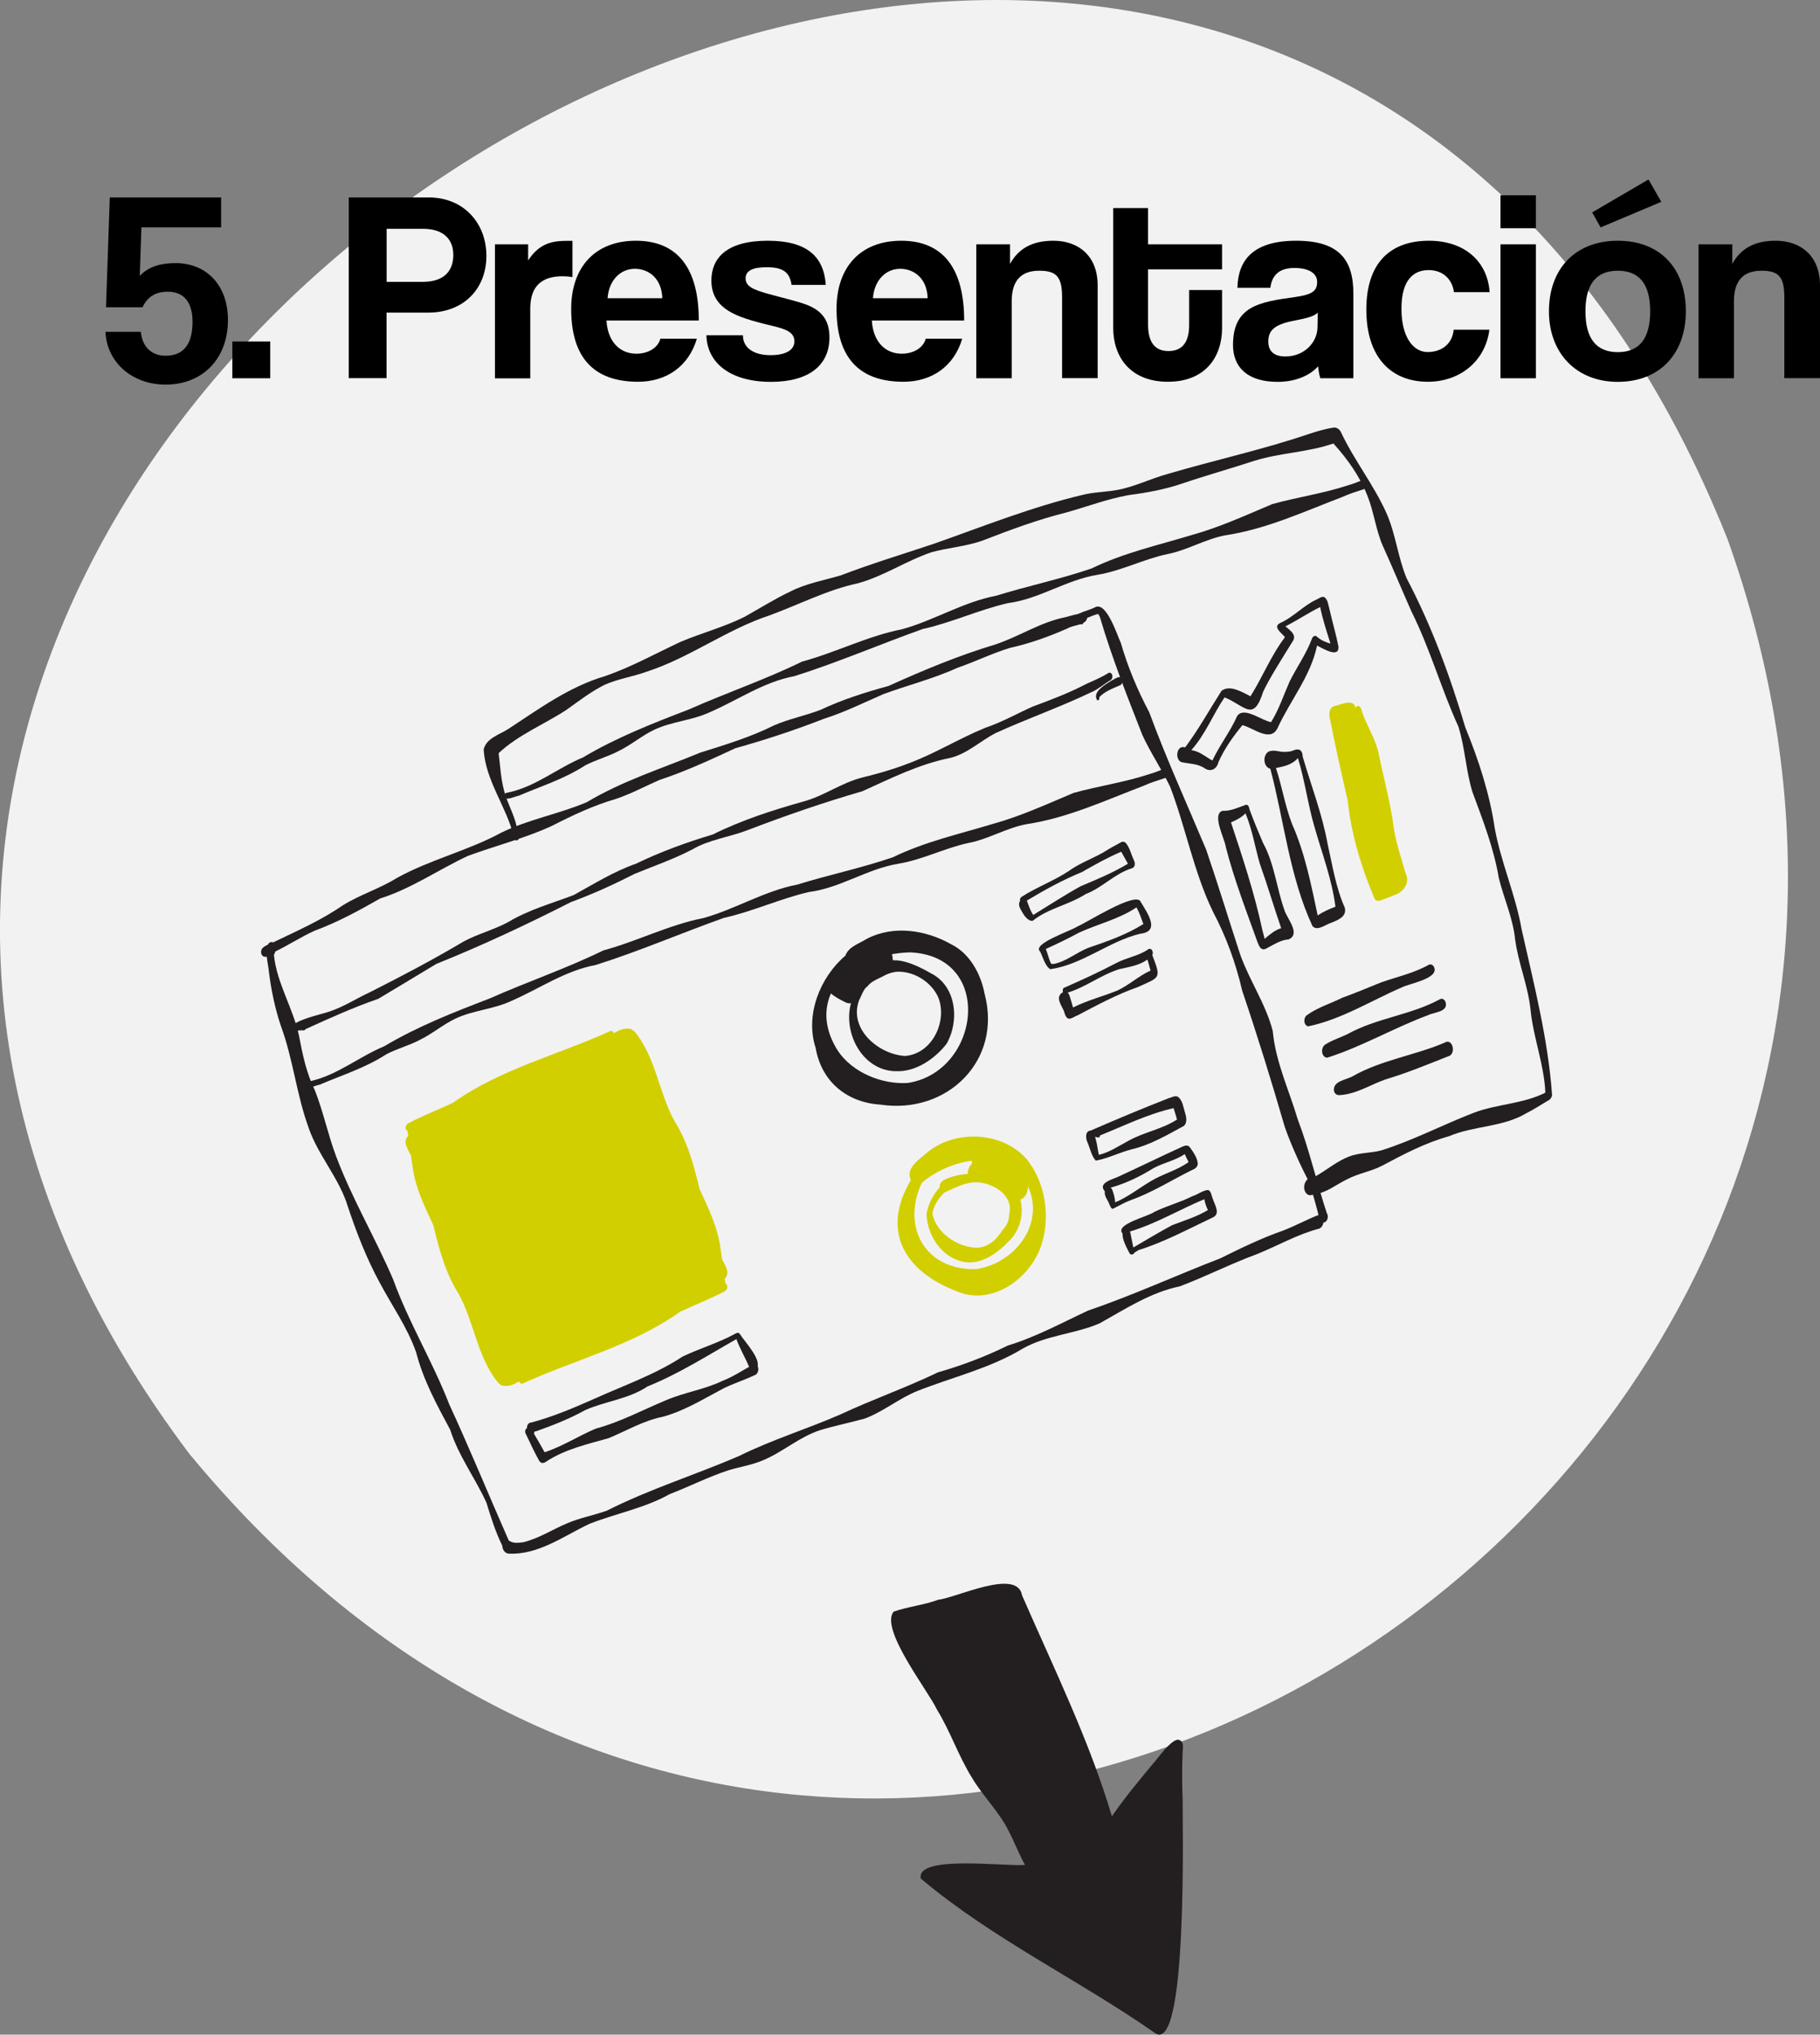 <svg xmlns="http://www.w3.org/2000/svg" id="Capa_2" viewBox="0 0 197.94 221.18"><rect x="0" y="0" width="197.94" height="221.18" fill="#808080" stroke="none"/><defs><style>      .cls-1 {        fill: #231f20;      }      .cls-2 {        fill: #f2f2f2;      }      .cls-3 {        fill: #d2cf00;      }    </style></defs><g id="Capa_1-2" data-name="Capa_1"><path class="cls-2" d="M20.76,158.26C-63.98,46.42,134.59-74.97,187.88,58.6c37.41,104.59-93.81,188.1-167.11,99.65Z"></path><g><path d="M11.53,33.39l.41-11.93h12.11v3.26h-8.67l-.18,5.27c1.04-1.1,2.46-1.39,3.91-1.39,3.2,0,5.68,2.25,5.68,6.19,0,4.23-2.78,7.02-6.78,7.02-3.58,0-6.39-2.37-6.54-5.74h3.85c.15,1.63,1.15,2.6,2.69,2.6,2.13,0,2.93-1.48,2.93-3.7,0-2.04-.89-3.26-2.69-3.26-1.39,0-2.22.59-2.75,1.69h-3.97Z"></path><path d="M25.27,41.12v-4h4.12v4h-4.12Z"></path><path d="M37.93,41.12v-19.66h8.67c3.85,0,6.3,2.81,6.3,6.36s-2.46,6.16-6.3,6.16h-4.56v7.13h-4.12ZM45.96,30.64c2.37,0,3.34-1.21,3.34-2.93,0-1.63-.98-2.84-3.34-2.84h-3.91v5.77h3.91Z"></path><path d="M53.83,41.12v-14.56h3.61v1.75c1.27-1.95,2.75-2.13,4.32-2.13h.5v3.94c-.36-.06-.71-.09-1.07-.09-2.37,0-3.52,1.18-3.52,3.52v7.58h-3.85Z"></path><path d="M65.96,34.84c.12,2.19,1.36,3.61,3.26,3.61,1.24,0,2.34-.62,2.6-1.63h3.97c-.89,2.99-3.29,4.68-6.39,4.68-4.86,0-7.28-2.66-7.28-7.93,0-4.5,2.58-7.4,7.04-7.4s6.84,2.9,6.84,8.67h-10.04ZM72.03,32.42c-.06-2.16-1.48-3.2-2.99-3.2s-2.81,1.18-2.96,3.2h5.95Z"></path><path d="M86.09,30.97c-.21-1.42-.98-1.92-2.72-1.92-1.45,0-2.28.35-2.28,1.21s.8,1.21,2.37,1.66c1.66.47,3.23.8,4.35,1.24,1.54.62,2.4,1.63,2.4,3.52,0,3.02-2.22,4.83-6.36,4.83-4.47,0-6.96-2.1-7.02-5.06h3.97c0,1.36,1.15,2.16,3.02,2.16,1.36,0,2.58-.41,2.58-1.51,0-1.04-1.1-1.36-2.34-1.66-2.46-.59-3.82-1.01-4.85-1.66-1.36-.86-1.84-1.98-1.84-3.29,0-2.46,1.69-4.32,6.13-4.32,4.2,0,6.1,1.66,6.31,4.8h-3.7Z"></path><path d="M94.82,34.84c.12,2.19,1.36,3.61,3.26,3.61,1.24,0,2.34-.62,2.6-1.63h3.97c-.89,2.99-3.29,4.68-6.39,4.68-4.86,0-7.28-2.66-7.28-7.93,0-4.5,2.58-7.4,7.04-7.4s6.84,2.9,6.84,8.67h-10.04ZM100.89,32.42c-.06-2.16-1.48-3.2-2.99-3.2s-2.81,1.18-2.96,3.2h5.95Z"></path><path d="M115.51,41.12v-8.82c0-2.25-.65-2.87-2.49-2.87-2.01,0-2.99,1.12-2.99,3.34v8.35h-3.85v-14.56h3.67v2.13c.89-1.63,2.37-2.52,4.71-2.52,2.78,0,4.82,1.69,4.82,4.85v10.09h-3.88Z"></path><path d="M129.33,31.53h3.58v4.14c0,3.08-1.78,5.83-5.89,5.83s-5.95-2.72-5.95-5.86v-13.02h3.79v3.94h8.05v2.72h-8.05v5.98c0,1.83.65,2.9,2.22,2.9s2.25-1.04,2.25-2.84v-3.79Z"></path><path d="M143.6,41.12c-.12-.36-.21-.86-.24-1.3-.92,1.01-2.46,1.69-4.41,1.69-3.32,0-4.85-1.63-4.85-4,0-4.2,2.81-4.68,6.69-5.21,1.92-.27,2.46-.65,2.46-1.66,0-.95-.95-1.51-2.46-1.51-1.75,0-2.46.86-2.63,2.16h-3.58c.06-3.02,1.72-5.12,6.39-5.12s6.22,2.07,6.22,5.74v9.21h-3.58ZM143.33,33.98c-.39.38-1.07.59-2.49.86-2.19.41-2.9,1.04-2.9,2.28,0,1.09.65,1.63,1.86,1.63,1.98,0,3.46-1.45,3.49-3.17l.03-1.6Z"></path><path d="M161.98,35.85c-.42,3.38-3.17,5.65-6.69,5.65-3.97,0-6.69-2.63-6.69-7.84s2.72-7.49,6.81-7.49c3.79,0,6.36,2.16,6.6,5.59h-3.88c-.21-1.51-1.3-2.4-2.75-2.4-1.63,0-2.96,1.04-2.96,4.2s1.33,4.71,2.84,4.71,2.69-.86,2.84-2.43h3.88Z"></path><path d="M163.19,24.81v-3.58h3.85v3.58h-3.85ZM163.19,41.12v-14.56h3.85v14.56h-3.85Z"></path><path d="M168.46,33.84c0-4.62,2.87-7.67,7.49-7.67s7.4,3.02,7.4,7.67-2.87,7.67-7.4,7.67-7.49-3.14-7.49-7.67ZM179.47,33.84c0-2.96-1.18-4.41-3.52-4.41s-3.52,1.45-3.52,4.41,1.18,4.44,3.52,4.44,3.52-1.48,3.52-4.44ZM174.08,24.72l-.92-1.63,6.13-3.58,1.39,2.43-6.6,2.78Z"></path><path d="M194.06,41.12v-8.82c0-2.25-.65-2.87-2.49-2.87-2.01,0-2.99,1.12-2.99,3.34v8.35h-3.85v-14.56h3.67v2.13c.89-1.63,2.37-2.52,4.71-2.52,2.78,0,4.83,1.69,4.83,4.85v10.09h-3.88Z"></path></g><path class="cls-1" d="M128.61,195.37c-.05-1.62-.06-3.24.01-4.86,0-.46.2-1.15-.36-1.36-.75-.32-2.42,2.12-2.94,2.67-1.52,1.83-3.04,3.66-4.39,5.62-2.48-8.3-6.32-16.1-9.77-24.01-.51-3-7.11.25-9.14.48-1.57.58-3.28.74-4.84,1.29-1.49,1.93,3.73,8.54,4.72,10.64,1.48,2.41,2.36,5.12,3.87,7.51,1.2,1.99,2.91,3.62,3.94,5.71.65,1.25,1.09,2.45,1.76,3.66-1.81.25-11.87-1.16-11.33,1.49,7.77,6.54,17.04,10.93,25.34,16.7,3.77,3.2,3.11-23.25,3.14-25.55Z"></path><g><path class="cls-1" d="M29.3,104.01c-.21-.04-.43.04-.63-.03-.32-.15-.35-.62-.15-.88.33-.38.99-.52,1.38-.75,2.53-1.21,5.09-2.35,7.41-3.95,1.87-1.16,4-1.8,5.87-2.97,3.63-2,7.72-2.95,11.37-4.93,2.97-1.44,6.22-2.01,9.23-3.28,4.04-2.39,8.07-3.62,12.36-5.4,2.74-.86,5.47-1.68,8.05-2.97,1.67-.72,3.4-1.05,5.04-1.68,2.38-1.12,4.87-1.91,7.4-2.6,3.79-1.71,7.62-3.31,11.61-4.51,2.59-.85,4.89-2.42,7.6-2.96.66-.18,1.33-.38,2.01-.45.24-.03.37.25.38.44.04.88-1.52.83-2.1,1.21-2.04.9-4.12,1.65-6.29,2.13-1.94.59-3.76,1.49-5.67,2.15-2.62,1.19-5.4,1.89-8.08,2.87-2.16.94-4.27,1.99-6.52,2.7-3.15,1.23-6.35,2.28-9.6,3.19-2.72,1.26-5.42,2.52-8.26,3.45-1.57.69-3.07,1.5-4.7,2.05-2.46.71-4.76,1.8-7.03,2.96-2.93,1.34-6.07,2.13-9.09,3.24-3.21,1.5-6.13,3.55-9.54,4.63-2.31,1.31-4.62,2.58-7.12,3.5-1.54.69-2.94,1.64-4.48,2.35,0,.23-.17.5-.42.48Z"></path><path class="cls-1" d="M55.34,168.9c-.46-.05-.69-.45-.71-.87-.74-1.49-1.25-3.13-1.73-4.69-1.23-2.69-3.03-5.07-3.94-7.92-1.47-2.74-2.93-5.41-3.71-8.44-.96-2.72-2.62-5.03-3.96-7.56-1.43-2.63-2.52-5.44-3.46-8.26-.93-3.08-3.2-5.5-4.25-8.52-1.34-3.67-1.69-7.47-3.03-11.11-.65-1.93-1.06-3.92-1.31-5.93-.09-.98-.47-2.05-.06-2.99.19-.29.65-.29.69.11.3.21.09.69-.02.97-.01.03-.03.06-.06.09.3,3.1,2.11,5.83,2.74,8.86.38,2.02.8,4.02,1.71,5.87.93,2.35,1.43,4.84,2.32,7.2,1.74,4.62,4.27,8.87,6.21,13.4,1.7,4.69,4.29,8.91,6.09,13.55,2.26,4.89,4.3,9.88,6.47,14.8.47.35,1.06.26,1.6.19,1.7-.42,3.19-1.41,4.81-2.08,1.38-.58,2.85-.85,4.26-1.35,4.63-2.34,9.59-3.88,14.33-5.92,3.57-1.77,7.39-2.94,11.05-4.53,3.5-1.64,7.15-2.91,10.64-4.59,2.62-.75,5.15-1.71,7.59-2.91,3.06-.93,5.87-2.47,8.75-3.81,4.88-1.66,9.56-3.82,14.36-5.67,2.27-1.12,4.43-2.18,6.81-3.01,1.28-.49,2.5-1.16,3.78-1.67.33-.06.56.21.61.51.07.36-.09.78-.44.94-2.36.61-4.47,1.84-6.72,2.75-2.86,1.05-5.58,2.44-8.43,3.52-3.23.67-5.93,2.47-8.76,4.04-2.72,1.16-5.78,1.27-8.37,2.75-3.52,2.13-7.6,3.08-11.38,4.57-2.04.81-3.71,2.25-5.77,3.02-1.6.44-3.24.77-4.83,1.25-2.28.73-4.1,2.41-6.3,3.31-1.17.49-2.46.69-3.66,1.05-2.2.71-4.26,1.77-6.42,2.6-2.75,1.54-5.86,2.1-8.75,3.24-2.78,1.32-5.56,3.39-8.76,3.23Z"></path><path class="cls-1" d="M143.78,132.9c-.16-.06-.26-.23-.28-.39-.3-1.32-.7-2.63-1.09-3.93-1.01-1.97-1.94-3.98-2.68-6.07-1.44-4.97-2.97-9.91-4.63-14.81-.7-3.01-1.73-5.85-3.17-8.57-2.1-4.33-2.96-9.14-4.67-13.61-.92-1.91-2.12-3.67-3.01-5.6-1.65-4.21-3.33-8.44-4.61-12.79-.09-.19-.09-.28-.24-.39-.62.18-1.22.45-1.8.73.27-.03.28.42.03.41-.23-.03-.46-.1-.69-.1-.26.16-.46-.17-.37-.4.51-.85,1.75-.94,2.58-1.39,1.21-.55,2.34,3.03,2.75,3.9.76,2.63,1.81,5.12,3.09,7.54,1.87,5.08,4.1,9.95,6.19,14.93,1.29,3.77,2.45,7.58,3.69,11.37,1.01,2.85,2.79,5.4,3.55,8.34.31,3.36,1.76,6.38,2.71,9.58,1.28,3.35,2.06,6.88,3.18,10.25.26.37,0,1.12-.52.98Z"></path><path class="cls-1" d="M141.84,129.13c-.03-.44.2-.96.66-1.08.22-.05.42-.12.63-.21,1.21-.69,2.29-1.62,3.6-2.12,1.08-.42,2.31-.37,3.42-.64,3.51-1.09,6.76-2.82,10.18-4.13,2.52-.95,5.31-.94,7.74-2.17h0s0,0,0,0c0,0,0,0,0,0-.13-3.05-1.29-5.91-1.6-8.92-.27-2.69-1.33-5.09-1.69-7.74-.23-2.31-1.22-4.43-1.77-6.67-.55-3.26-1.74-6.3-2.88-9.38-.7-2.31-.8-4.8-1.52-7.09-1.87-4.1-3.08-8.46-5.1-12.5-1.06-2.39-2.06-4.81-3.14-7.19-.75-1.75-.95-3.66-1.66-5.42-.84-2.12-2.17-3.98-3.69-5.66-2.83.98-5.78,1-8.62,1.89-2.6.85-5.19,1.57-7.78,2.45-1.9.65-3.87,1.01-5.86,1.27-2.38.43-4.53,1.26-6.83,1.9-3.12.78-6.11,1.9-9.11,3.06-1.79.63-3.69.75-5.51,1.25-2.74.93-5.19,2.6-7.98,3.37-3.35.72-6.39,2.3-9.59,3.48-4.68,1.53-8.67,4.59-13.36,6.12-1.52.56-3.14.78-4.62,1.44-1.49.74-2.81,1.77-4.16,2.73-2.44,1.59-5.21,2.69-7.37,4.7.18,1.45.23,2.67.58,4.04.42,1.69,1.51,3.2,1.48,4.97.29,0,.15.41-.03.46-.28.14-.35-.32-.39-.46-.82-3.23-3.05-6-3.27-9.39.26-1.23,1.72-1.63,2.67-2.24,3.34-2.18,6.59-4.58,10.47-5.73,2.87-.98,5.52-2.46,8.26-3.74,2.31-.98,4.76-1.61,7-2.74,1.64-.91,3.22-1.92,4.92-2.72,1.72-.89,3.68-1.23,5.51-1.77,3.35-1.28,6.79-2.32,10.17-3.45,5.33-1.88,10.64-4,16.13-5.3,1.23-.31,2.51-.31,3.74-.53,1.9-.34,3.64-1.23,5.5-1.74,5.07-1.5,10.33-2.64,15.31-4.33.92-.3,1.84-.59,2.8-.72.32-.03.6.2.74.46,1.43,3.06,3.57,5.73,4.96,8.82,1.01,2.27,1.25,4.82,2.2,7.1,2.72,5.17,4.73,10.63,6.39,16.23,1.45,3.54,2.64,7.18,3.2,10.97.68,3.71,2.27,7.25,2.91,10.93,1.34,5.98,2.89,11.96,3.32,18.06-.04.29-.24.51-.5.63-.76.44-1.49.94-2.29,1.33-2.56,1.54-5.72,1.35-8.43,2.51-2.54.7-4.91,1.95-7.19,3.16-1.24.67-2.66.86-3.91,1.53-1.18.57-2.2,1.45-3.53,1.62-.16.03-.31.1-.47.1-.38,0-.62-.43-.64-.78Z"></path><path class="cls-1" d="M41.14,108.58c-2.71.93-5.3,2.11-7.9,3.29-.04.08-.12.12-.21.14-.35-.04-.73.05-1.09.05-1.3-.89,3.27-1.86,3.8-2.07,1.6-.51,3.03-1.46,4.55-2.16,3.42-1.73,6.81-3.51,10.11-5.47,1.56-.85,3.32-1.28,4.88-2.13,2.22-1.34,4.73-2.02,7.11-2.93,2.22-1.22,4.37-2.57,6.78-3.41,2.7-1.31,5.5-2.32,8.36-3.18,3.16-1.57,6.53-2.65,9.92-3.6,2.2-.61,4.1-2.03,6.33-2.59,1.65-.4,3.27-.86,4.83-1.46,2.96-1.07,5.65-2.76,8.56-3.95,1.8-.6,3.45-1.55,5.17-2.31,1.97-.73,3.95-1.48,5.82-2.46.8-.36,1.62-.7,2.37-1.17.19-.11.37.01.43.2.06.2,0,.46-.19.58-.64.36-1.19.86-1.85,1.19-3.47,1.67-7.11,2.95-10.62,4.54-1.65.85-3.06,2.22-4.9,2.7-3.41.67-6.46,2.21-9.6,3.63-4.22,1.22-8.39,2.66-12.49,4.23-1.99.77-4.14,1.01-6,2.09-2.02,1.06-4.18,1.8-6.28,2.66-2.28,1.16-4.53,2.19-6.93,3.07-4.78,2.43-9.66,4.72-14.64,6.72"></path><path class="cls-1" d="M54.81,86.77c-.26-.39.15-.59.51-.63,2.96-.64,5.33-2.66,8.08-3.8,3.63-2.16,7.54-3.69,11.48-5.2,4.09-1.82,8.33-3.25,12.35-5.22,3.7-1,7.12-2.78,10.89-3.52,3.49-.97,6.62-2.95,10.22-3.64,3.44-1.07,6.99-1.8,10.39-2.97,3.47-1.69,7.22-2.52,10.89-3.63,3.03-.84,5.87-2.15,8.75-3.36,2.72-.76,5.54-1.15,8.23-2.04.55-.16,1.06-.35,1.58-.57.24-.1.44.11.48.33.05.27-.08.58-.34.66-.78.25-1.57.5-2.32.84-4.2,1.6-8.29,3.51-12.78,4.18-2.18.42-4.1,1.62-6.28,2.04-2.59.55-4.98,1.82-7.6,2.25-3.4.55-6.31,2.64-9.75,3.08-3.12.72-6.12,2.12-9.24,2.81-4.66,1.66-9.22,3.63-13.94,5.12-3.36.62-6.16,2.61-9.25,3.94-1.91.88-4.09.99-5.99,1.88-1.37.65-2.51,1.65-3.87,2.31-1.18.63-2.5.96-3.67,1.58-2.24,1.46-4.78,2.25-7.21,3.29-.52.1-1.1.46-1.6.25Z"></path><path class="cls-1" d="M33.19,118.17c-.26-.39.15-.59.51-.63,2.96-.64,5.33-2.66,8.08-3.8,3.63-2.16,7.54-3.69,11.48-5.2,4.09-1.82,8.33-3.25,12.35-5.22,3.7-1,7.12-2.78,10.89-3.52,3.49-.97,6.62-2.95,10.22-3.64,3.44-1.07,6.99-1.8,10.39-2.97,3.47-1.69,7.22-2.52,10.89-3.63,3.03-.84,5.87-2.15,8.75-3.36,2.72-.76,5.54-1.15,8.23-2.04.55-.16,1.06-.35,1.58-.57.24-.1.44.11.48.33.05.27-.08.58-.34.66-.78.25-1.57.5-2.32.84-4.2,1.6-8.29,3.51-12.78,4.18-2.18.42-4.1,1.62-6.28,2.04-2.59.55-4.98,1.82-7.6,2.25-3.4.55-6.31,2.64-9.75,3.08-3.12.72-6.12,2.12-9.24,2.81-4.66,1.66-9.22,3.63-13.94,5.12-3.36.62-6.16,2.61-9.25,3.94-1.91.88-4.09.99-5.99,1.88-1.37.65-2.51,1.65-3.87,2.31-1.18.63-2.5.96-3.67,1.58-2.24,1.46-4.78,2.25-7.21,3.29-.52.1-1.1.46-1.6.25Z"></path><path class="cls-1" d="M119.32,76.1c-.56-.9.94-1.72,1.58-2.12.36-.16,1.03-.73,1.18-.07.04.22-.05.5-.28.59-.8.35-1.67.66-2.26,1.31.08.14-.06.41-.23.29Z"></path><path class="cls-1" d="M97.35,116.45c-3.72-.13-5.83-4.47-4.69-7.76.57-1.45,1.17-3.13,2.79-3.66,1.58-1.44,4.19-.15,5.77.76,2.8,1.38,3.17,5.18,1.72,7.69-1.29,1.65-3.42,3.11-5.59,2.96ZM98.42,114.79c2.93-.21,4.64-3.71,3.64-6.33-.74-1.73-2.74-2.96-4.62-2.82-.55.08-.93.25-1.41.45-.22.1-.41,0-.53-.16-1.09.53-1.6,1.8-2.08,2.84-1.12,3.09,2.12,5.85,5.01,6.02Z"></path><path class="cls-1" d="M95.76,120.08c-3.67-.23-6.42-2.51-7.05-6.16-1.17-3.56.46-7.68,3.24-10.04.33-.98,1.51-1.3,2.31-1.82,2.9-1.51,6.42-.98,9.19.59,2.04,1,3.24,3.27,3.63,5.37,1.95,7.29-4.09,13.15-11.32,12.06ZM98.77,117.72c7.88-1.26,9.4-13.83.18-14.19-1.58.05-3.17.35-4.61,1.02-.62.22-1.26,1.06-1.94.72-2.81,2.58-3.32,5.68-1.3,8.92,1.57,2.4,4.86,3.74,7.67,3.53Z"></path><path class="cls-1" d="M91.96,108.96c-.92-.46-2.57-1.24-2.09-2.5.26-.71,1.13-.6,1.71-.9.35-.37.79-1.04,1.36-.91.72-.45,1.46-1.47,2.25-1.65.13-.06.26-.1.41-.09,1.32-1.07,1.82,1.74,1.31,2.54-.63.83-1.88.9-2.55,1.75-.76.56-1.22,2.3-2.39,1.77Z"></path><path class="cls-1" d="M57.42,155.53c-.24-.31-.07-.89.36-.89,2.38-.64,4.67-1.61,6.92-2.61,3.23-1.46,6.59-2.62,9.55-4.57,1.87-.89,3.9-1.48,5.72-2.48.15-.09.35-.14.47,0,.49.81,2.7,3.08,1.75,3.89-.24.19-.57.11-.68-.18-.42-1.06-1.03-2.04-1.42-3.12-3.18,1.8-6.25,3.77-9.66,5.14-2.07,1.39-4.55,1.59-6.77,2.57-1.69.94-3.49,1.65-5.3,2.29-.27.07-.73.24-.95-.05Z"></path><path class="cls-1" d="M58.67,158.85c-.57-1-1.05-2.08-1.55-3.12-.07-.53.45-.72.72-.23.05,0,.1.02.15.02.14.02.15.22.08.33.4.67.79,1.34,1.16,2.02,1.96-.64,3.69-1.78,5.57-2.57,2.69-.72,5.12-2.05,7.67-3.1,1.98-.85,4.16-1.15,6.1-2.09,1.32-.49,2.77-1.54,3.52-1.83.57.15.47,1.1-.06,1.23-1.08.51-2.24.88-3.31,1.4-2.17,1.14-4.28,2.47-6.67,3.11-2.09.42-3.92,1.52-5.86,2.32-2.32.66-4.71,1.19-6.75,2.52-.23.18-.55.28-.75,0Z"></path><path class="cls-1" d="M112.05,100.07c-.45-.18-.73-.65-.96-1.06-.2-.32-.38-.73-.15-1.08-.05-.17.03-.34.17-.44,1.65-1.06,3.52-1.74,5.14-2.81,1.34-.98,2.96-1.46,4.32-2.37.46-.28.94-.51,1.39-.77.2-.1.42,0,.54.17.4.54.54,1.21.82,1.81.16.29.15.77-.22.87-1.85.56-3.21,2.11-5.02,2.8-1.83,1.18-4.07,1.55-5.73,2.88-.1.06-.21.03-.31,0ZM112.36,99.47c1.72-1.05,3.42-2.17,5.19-3.14,1.74-.73,3.51-1.46,5.12-2.44-.08-.14-.16-.28-.23-.41-.17-.29-.32-.6-.5-.89-1.49.63-2.87,1.41-4.27,2.21-2.1.86-4.06,1.94-5.99,3.1.21.57.36,1.07.69,1.56Z"></path><path class="cls-1" d="M114.23,105.36c-.56-.33-.81-1.32-1.1-1.91-.99-.84,3.43-2.29,4.02-2.72.99-.4,6.48-3.93,6.92-2.68.65,1.11,2.21,3.22-.06,3.45-3.42.83-6.27,3.35-9.78,3.86ZM114.6,104.79c1.38-.28,2.45-1.23,3.73-1.74,2.09-.72,4.14-1.42,6.02-2.6-.24-.65-.42-1.23-.75-1.81-1.94,1.3-4.21,1.8-6.3,2.77-1.15.63-2.37,1.21-3.56,1.75.22.53.33,1.1.58,1.61.11.01.16.02.26.02Z"></path><path class="cls-1" d="M116.12,110.69c-.27-.16-.34-.59-.43-.83-.29-.65-.97-1.49-.08-2.01-.06-.15-.03-.37.09-.46,1.92-.84,3.84-1.72,5.7-2.7,1.11-.59,2.43-.77,3.46-1.48.37-.26.64.29.46.61,1,2.6.85,2.38-1.59,3.49-2.28.8-4.41,1.95-6.54,3.07-.35.1-.72.48-1.08.32ZM116.32,108.24c.11.33.2.66.3.99.03.09.06.19.08.29,1.56-.78,3.24-1.2,4.84-1.85,1.26-.59,2.32-1.59,3.59-2.16-.07-.27-.15-.54-.22-.81-.04-.13-.08-.26-.12-.39-.9.65-2,.8-3.04,1.04-1.99.61-3.64,1.95-5.64,2.56.1.08.17.2.21.33Z"></path><path class="cls-1" d="M119.18,126.18c-.48-.54-.63-1.35-.91-2.01-.21-.41-.27-1.23.35-1.27,2.78-1.21,5.62-2.4,8.46-3.51.35-.08.71-.34,1.03-.16.52.39.58,1.14.77,1.72.14.47.27,1.04-.1,1.43-1.78.97-3.69,2.09-5.67,2.55-1.32.34-2.63,1-3.93,1.24ZM119.26,124.2c.1.44.15.9.25,1.34,1.16-.28,2.16-.96,3.2-1.52,1.69-.95,3.68-1.26,5.3-2.32-.04-.13-.07-.26-.11-.39-.08-.28-.17-.57-.26-.85-2.81.64-5.35,1.9-8,2.97-.03.35-.32.2-.54.14.06.21.11.42.16.63Z"></path><path class="cls-1" d="M120.92,131.37c-.14-.1-.18-.29-.26-.44-.16-.47-.59-.9-.5-1.42-.78-.89.72-1.27,1.34-1.54,2.36-1.08,4.68-2.22,7.02-3.29.3-.13.62-.26.86,0,.38.53.82,1.13.89,1.79,0,.36-.29.6-.61.71-2.26,1.12-4.34,2.45-6.72,3.3-.67.25-1.28.62-1.9.92-.04,0-.07,0-.11-.03ZM120.96,129.32c.17.44.29.91.33,1.38,1.4-.58,2.55-1.52,3.84-2.28,1.32-.82,2.88-1.17,4.14-2.1-.15-.28-.3-.57-.42-.86-1.02.69-2.27.93-3.35,1.5-1.48.92-3.04,1.68-4.72,2.15.08.05.15.12.18.21Z"></path><path class="cls-1" d="M122.88,136.3c-.31-.59-.84-1.54-.79-2.2-.91-1.01,2.81-1.86,3.44-2.35,1.35-.67,2.81-1.03,4.16-1.72.58-.17,1.12-.64,1.71-.67.35.15.35.64.5.95.19.64.89,1.65-.01,2.04-2.65,1.25-5.22,2.65-8.03,3.53-.15.09-.31.17-.45.27-.11.18-.34.32-.52.15ZM122.95,134.09c.11.51.2,1.02.31,1.52,1.4-.82,2.78-1.65,4.21-2.42,1.32-.51,2.7-.92,3.9-1.65-.18-.38-.32-.77-.39-1.18-2.73,1.14-5.26,2.67-8.1,3.52.04.06.06.13.08.2Z"></path><path class="cls-1" d="M136.81,102.54c-1.24-3.45-2.6-6.96-3.5-10.49-.12-.91-1.55-3.52-.35-3.91.91.05,1.73-.38,2.56-.66.27,0,.34.29.37.49.44,1.21.97,2.48,1.47,3.65,1.25,2.27,1.48,4.93,2.33,7.31.27.92,1.82,2.58.46,3.19-.85.06-1.54.52-2.27.9-.58.39-.86.09-1.06-.49ZM137.27,101c.09.35.18.71.27,1.06.55-.47,1.1-.95,1.8-1.16-.81-2.34-1.5-4.7-2.33-7.03-.54-1.87-.81-3.67-1.55-5.45-.44.44-1.01.74-1.58.98,1.27,3.83,2.54,7.66,3.39,11.6Z"></path><path class="cls-1" d="M143.31,99.52c.59-.41,1.25-.7,1.93-.95-.38-2.99-1.44-5.74-2.26-8.61-.74-2.51-1.06-5.09-1.82-7.55-.64.73-1.5.9-2.39,1.08.66,2,.99,4.12,1.75,6.08,1.41,3.18,2.07,6.57,2.79,9.94ZM146.26,98.69c.24,1.01-.86,1.37-1.6,1.67-.58.19-1.37.87-1.91.33-2.51-5.41-3.08-11.4-4.59-17.12-.81-.19-.86-1.59-.11-1.9.51-.14.84-.02,1.3.05.39.03.78.02,1.16-.08.67-.33,1.15-.2,1.17.62.93,3.16,2.12,6.24,2.71,9.48.53,2.36.89,4.75,1.88,6.96Z"></path><path class="cls-1" d="M142.28,111.58c-.51-.13-.54-.88-.19-1.19,1.16-.86,2.61-1.29,3.9-1.93,1.44-.52,2.84-1.11,4.25-1.68,1.75-.61,3.56-1,5.19-1.92.26-.09.48.1.56.33.45,1.19-2.66,1.72-3.47,2.12-3.38,1.45-6.62,3.51-10.24,4.26Z"></path><path class="cls-1" d="M144.34,114.98c-.39-.02-.59-.45-.55-.8.01-.21.11-.45.28-.59.75-.5,1.64-.77,2.45-1.16,3.17-1.77,6.9-2.07,10.07-3.8.27-.16.53.04.63.3.32,1.09-1.24,1.09-1.92,1.43-3.71,1.38-7.2,3.43-10.96,4.62Z"></path><path class="cls-1" d="M145.58,119.04c-.25,0-.46-.22-.5-.46-.14-1.09,1.36-1.18,2.06-1.6,3.08-1.75,6.75-2.26,9.94-3.62.92-.61,1.34,1.26.42,1.47-2.26.89-4.49,1.82-6.82,2.51-1.68.59-3.27,1.66-5.1,1.71Z"></path><path class="cls-1" d="M131.05,83.54c-.77-.54-1.7-.5-2.56-.69-.77-.31-.51-1.93.4-1.6,1.46-1.94,2.65-4.11,3.96-6.15.91-.71,2.26.15,3.15.59,1.33-2.11,2.23-4.43,3.75-6.42-.3-.42-1.35-1.08-.57-1.52,1.43-.62,2.53-1.87,3.92-2.54.33-.11.68-.5,1.01-.24.32.31.35.8.47,1.21.31,1.37.71,2.72.99,4.1.09,1.35-1.75.17-2.33-.1-.68,3.31-2.94,5.99-4.32,9.02-.81,1.52-2.65-.11-3.8-.37-1.02,1.25-1.96,2.56-2.61,4.03-.16.72-.8,1.09-1.46.68,0,0,0,0,0,0ZM131.86,82.67c.79-1.68,1.94-3.14,2.69-4.83.73-1.1,2.72.53,3.69.66.86-1.38,1.36-2.93,2.01-4.4.78-1.57,1.81-3,2.43-4.66.08-.25.36-.45.57-.21.41.36.94.6,1.45.73-.41-1.31-.85-2.62-1.12-3.97-1.29.63-2.49,1.45-3.78,2.1.48.41,1.28.92.79,1.63-.94,1.51-2.62,4.16-3.22,5.5-1.06,3.34-1.97,1.49-4.19.59-1.27,1.88-2.09,4.04-3.62,5.74.88.1,1.59.74,2.3,1.13Z"></path><path class="cls-3" d="M109.77,131.95c.47-2.01-1.73-3.33-3.46-3.43-1.32-.05-2.46.62-3.61,1.12-.63.63-1.15,1.4-1.3,2.29.43,2.15,2.85,3.74,4.96,3.7,1.22-.08,2.09-.97,2.7-1.95.52-.52.67-1.06.71-1.74ZM106.19,137.96c4.33-.67,7.48-5.04,5.6-9,.03.6-.28,1.28-.82,1.44.44,1.64-.09,3.54-1.38,4.65-1.37,1.43-3.4,2.75-5.43,1.94-2.04-.73-3.33-2.92-3.39-5.02.19-1.07.69-2.09,1.43-2.89-.07-.77.78-.95,1.34-1.16.55-.17,1.12-.27,1.7-.3-.02-.41.2-.86.49-1.14-.03-.09-.03-.19-.03-.3-2.01.25-4.02,1.19-5.45,2.4-2.26,4.89.45,9.56,5.94,9.38ZM111.55,125.88c2.25,2.66,2.79,6.75,1.53,9.97-1.44,3.44-5.41,6.12-9.1,4.49-5.61-2.16-8.2-6.54-4.92-12.05-.57-1.24.77-2.16,1.6-2.85,2.96-2.65,8.19-2.52,10.89.45Z"></path><path class="cls-3" d="M152.86,94.91c.49.96-.09,1.92-1.01,2.31-.59.25-1.2.49-1.81.69-.19.06-.41-.02-.53-.17-1.44-3.41-2.56-7.04-2.94-10.74-.66-2.88-1.33-5.75-1.87-8.6-.18-.57-.26-1.47.47-1.66.68-.13,2.05-.86,2.26.22.24-.49.64-.09.66.3.5,1.53,1.39,2.84,1.79,4.39.58,2.86,1.36,5.62,1.73,8.5.25,1.59.82,3.22,1.25,4.75Z"></path><path class="cls-3" d="M79.04,139.66c-.04-.06-.09-.1-.14-.12,0-.08-.01-.15-.03-.21-.02-.11-.04-.23-.05-.34.5-.41.25-1.05,0-1.54-.1-.19-.2-.38-.29-.57-.05-.39-.11-.78-.17-1.16-.29-2.3-1.31-4.37-2.27-6.44-.63-2.63-1.33-5.23-2.8-7.53-1.65-3.09-1.99-6.81-4.24-9.58-.09-.08-.18-.14-.27-.19-.02-.02-.03-.05-.04-.07-.16-.07-.33-.09-.5-.09-.49-.03-1,.21-1.49.5-.04-.17-.16-.3-.37-.24-5.72,2.61-11.93,4.11-17.12,7.8-1.59.75-3.24,1.38-4.8,2.2-.28.12-.44.47-.28.74.04.06.09.1.14.12,0,.08.01.15.03.21.02.11.04.23.05.34-.5.41-.25,1.05,0,1.54.1.19.2.38.29.57.05.39.11.78.17,1.16.29,2.3,1.31,4.37,2.27,6.44.63,2.63,1.33,5.23,2.8,7.53,1.65,3.09,1.99,6.81,4.24,9.58.09.08.18.14.27.19.02.02.03.05.04.07.16.07.33.09.5.09.49.03,1-.21,1.49-.5.04.17.16.3.37.24,5.72-2.61,11.93-4.11,17.12-7.8,1.59-.75,3.24-1.38,4.8-2.2.28-.12.44-.47.28-.74Z"></path></g></g></svg>